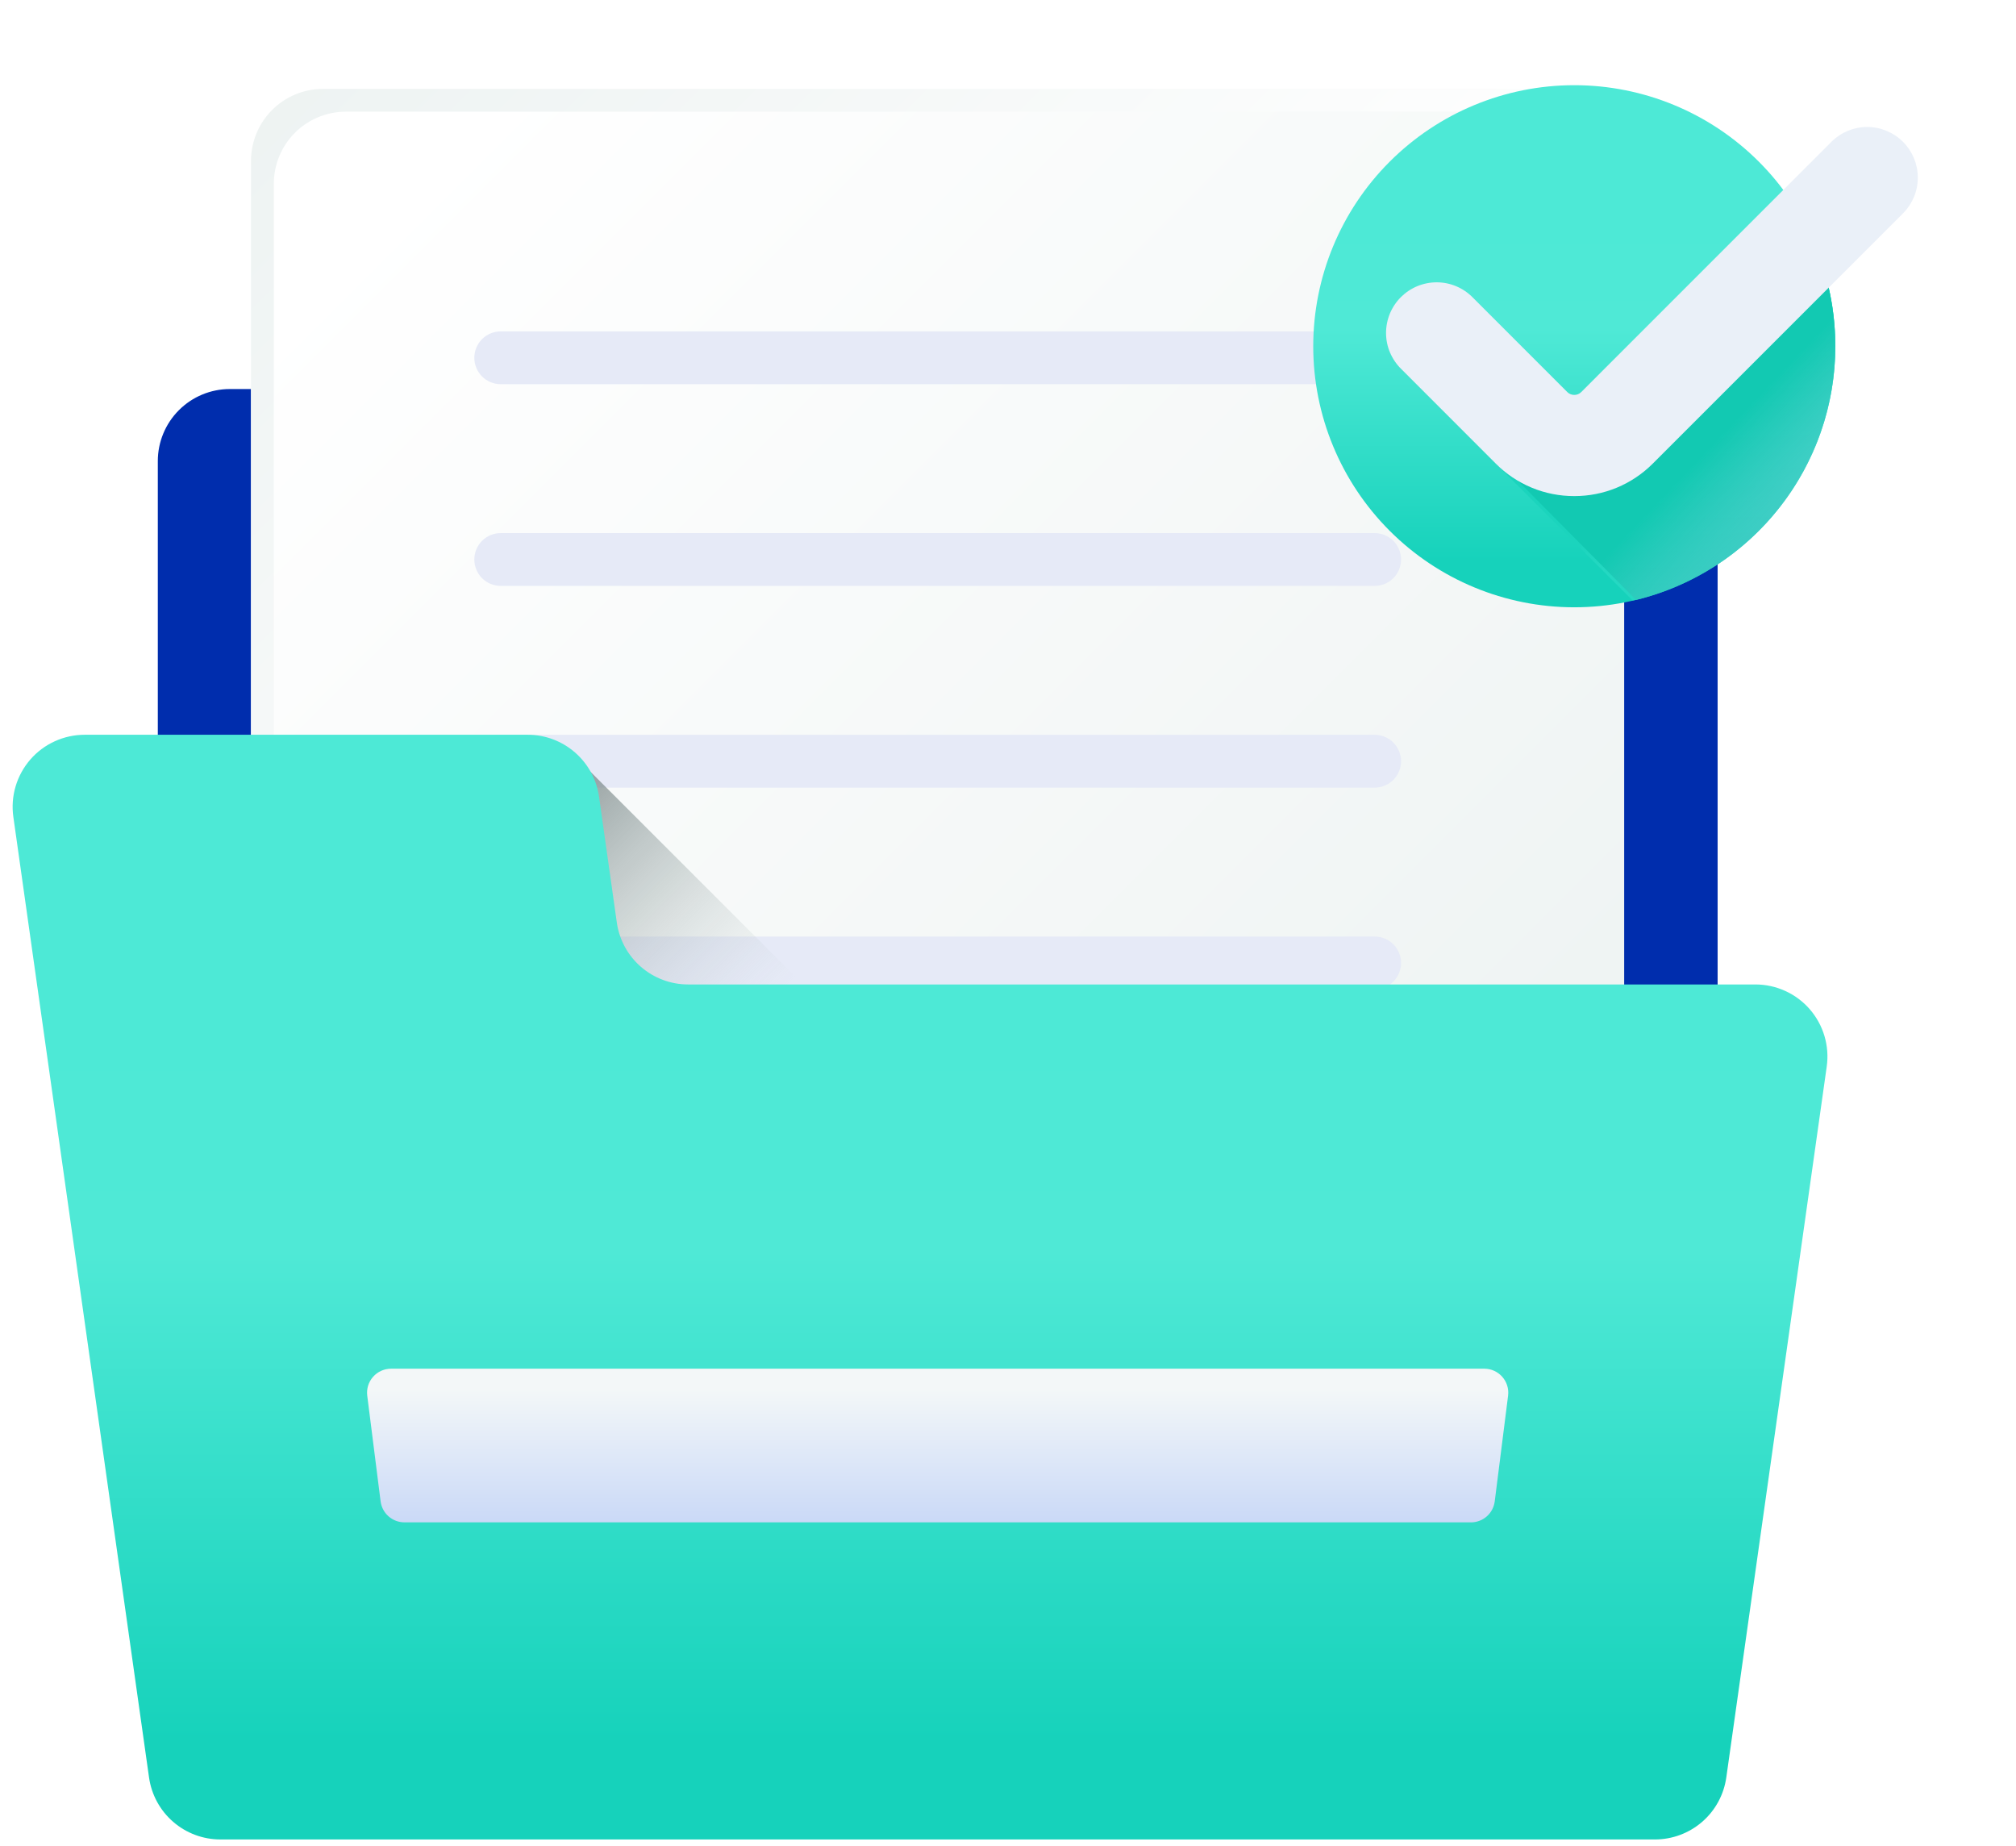 <?xml version="1.0" encoding="UTF-8"?> <svg xmlns="http://www.w3.org/2000/svg" width="71" height="65" viewBox="0 0 71 65" fill="none"> <path d="M57.952 13.7H8.095C7.422 13.7 6.777 13.968 6.301 14.444C5.826 14.919 5.558 15.564 5.558 16.237V61.982C5.558 63.382 6.695 64.518 8.095 64.518H57.953C59.353 64.518 60.489 63.382 60.489 61.982V16.237C60.489 14.837 59.353 13.7 57.952 13.7Z" fill="#002DAD"></path> <path d="M54.67 48.622H11.377C10.704 48.622 10.059 48.355 9.583 47.879C9.107 47.403 8.84 46.758 8.84 46.085V5.667C8.84 4.267 9.976 3.131 11.377 3.131H54.67C56.07 3.131 57.207 4.266 57.207 5.667V46.085C57.207 46.758 56.94 47.403 56.464 47.879C55.988 48.355 55.343 48.622 54.67 48.622V48.622Z" fill="url(#paint0_linear)"></path> <path d="M9.644 46.889V6.47C9.644 6.137 9.709 5.807 9.837 5.499C9.964 5.191 10.151 4.912 10.386 4.676C10.622 4.44 10.902 4.254 11.209 4.126C11.517 3.999 11.847 3.933 12.18 3.933H55.473C55.968 3.933 56.428 4.077 56.818 4.322C56.591 3.957 56.274 3.656 55.898 3.448C55.523 3.239 55.1 3.13 54.67 3.13H11.377C10.704 3.13 10.059 3.397 9.583 3.873C9.107 4.349 8.84 4.994 8.84 5.667V46.085C8.84 46.992 9.317 47.785 10.032 48.233C9.779 47.831 9.644 47.364 9.644 46.889V46.889Z" fill="url(#paint1_linear)"></path> <path d="M48.413 11.67H17.635C17.388 11.67 17.152 11.768 16.977 11.942C16.803 12.117 16.705 12.353 16.705 12.6C16.705 12.847 16.803 13.083 16.977 13.258C17.152 13.432 17.388 13.53 17.635 13.53H48.413C48.66 13.53 48.896 13.432 49.071 13.258C49.245 13.083 49.343 12.847 49.343 12.6C49.343 12.353 49.245 12.117 49.071 11.942C48.896 11.768 48.66 11.67 48.413 11.67Z" fill="#E6EAF7"></path> <path d="M48.413 18.773H17.635C17.388 18.773 17.152 18.871 16.977 19.045C16.803 19.22 16.705 19.456 16.705 19.703C16.705 19.95 16.803 20.186 16.977 20.361C17.152 20.535 17.388 20.633 17.635 20.633H48.413C48.66 20.633 48.896 20.535 49.071 20.361C49.245 20.186 49.343 19.95 49.343 19.703C49.343 19.456 49.245 19.22 49.071 19.045C48.896 18.871 48.66 18.773 48.413 18.773Z" fill="#E6EAF7"></path> <path d="M48.413 25.877H17.635C17.388 25.877 17.152 25.975 16.977 26.149C16.803 26.324 16.705 26.56 16.705 26.807C16.705 27.054 16.803 27.29 16.977 27.465C17.152 27.639 17.388 27.737 17.635 27.737H48.413C48.66 27.737 48.896 27.639 49.071 27.465C49.245 27.29 49.343 27.054 49.343 26.807C49.343 26.56 49.245 26.324 49.071 26.149C48.896 25.975 48.66 25.877 48.413 25.877Z" fill="#E6EAF7"></path> <path d="M48.413 32.98H17.635C17.388 32.98 17.152 33.078 16.977 33.252C16.803 33.427 16.705 33.663 16.705 33.91C16.705 34.157 16.803 34.393 16.977 34.568C17.152 34.742 17.388 34.84 17.635 34.84H48.413C48.66 34.84 48.896 34.742 49.071 34.568C49.245 34.393 49.343 34.157 49.343 33.91C49.343 33.663 49.245 33.427 49.071 33.252C48.896 33.078 48.66 32.98 48.413 32.98Z" fill="#E6EAF7"></path> <path d="M20.594 26.976L28.796 35.178H20.594V26.976Z" fill="url(#paint2_linear)"></path> <path d="M60.489 35.854V16.983L57.207 13.7V35.854H60.489V35.854Z" fill="#002DAD"></path> <path d="M64.334 37.561L60.797 62.596C60.711 63.201 60.41 63.755 59.949 64.155C59.487 64.556 58.897 64.777 58.286 64.777H7.76C7.149 64.777 6.559 64.556 6.097 64.155C5.636 63.755 5.335 63.201 5.249 62.596L0.47 28.767C0.419 28.407 0.446 28.041 0.549 27.693C0.652 27.345 0.829 27.023 1.067 26.748C1.305 26.474 1.599 26.254 1.93 26.104C2.26 25.953 2.619 25.875 2.982 25.875H18.585C19.849 25.875 20.92 26.805 21.097 28.057L21.723 32.487C21.809 33.092 22.11 33.646 22.572 34.047C23.033 34.447 23.624 34.668 24.235 34.668H61.822C62.185 34.668 62.544 34.746 62.874 34.897C63.205 35.047 63.499 35.267 63.737 35.541C63.975 35.816 64.152 36.138 64.255 36.486C64.358 36.834 64.385 37.2 64.334 37.56V37.561Z" fill="url(#paint3_linear)"></path> <path d="M51.804 53.61H14.244C14.038 53.61 13.839 53.535 13.684 53.399C13.53 53.263 13.43 53.075 13.404 52.871L12.934 49.151C12.919 49.032 12.929 48.911 12.964 48.796C13 48.681 13.059 48.575 13.139 48.485C13.218 48.395 13.316 48.323 13.425 48.274C13.535 48.224 13.654 48.199 13.774 48.199H52.274C52.783 48.199 53.176 48.646 53.112 49.151L52.642 52.871C52.616 53.075 52.517 53.263 52.363 53.399C52.208 53.536 52.01 53.611 51.804 53.611V53.61Z" fill="url(#paint4_linear)"></path> <g filter="url(#filter0_d)"> <path d="M55.443 19.386C57.881 19.386 60.219 18.418 61.943 16.693C63.667 14.969 64.636 12.631 64.636 10.193C64.636 7.755 63.667 5.417 61.943 3.693C60.219 1.969 57.881 1 55.443 1C53.005 1 50.667 1.969 48.943 3.693C47.218 5.417 46.25 7.755 46.25 10.193C46.25 12.631 47.218 14.969 48.943 16.693C50.667 18.418 53.005 19.386 55.443 19.386V19.386Z" fill="url(#paint5_linear)"></path> <path d="M62.867 4.771L55.833 11.805C55.748 11.889 55.509 12.05 55.443 12.05C55.397 12.05 55.352 12.041 55.309 12.024C55.267 12.006 55.228 11.98 55.196 11.947L51.869 8.62C51.173 7.924 50.116 7.924 49.42 8.62C48.725 9.316 48.653 10.301 49.349 10.997L57.506 19.154C61.59 18.217 64.636 14.561 64.636 10.194C64.639 8.244 64.019 6.344 62.866 4.771H62.867Z" fill="url(#paint6_linear)"></path> <path fill-rule="evenodd" clip-rule="evenodd" d="M63.606 5.96L57.092 12.528C56.992 12.628 56.874 12.708 56.743 12.763C56.612 12.817 56.472 12.845 56.331 12.845C56.189 12.845 56.049 12.817 55.918 12.763C55.787 12.708 55.669 12.628 55.569 12.528L52.159 9.088C52.012 8.939 51.837 8.821 51.644 8.74C51.451 8.659 51.244 8.618 51.035 8.618C50.826 8.618 50.619 8.659 50.426 8.74C50.233 8.821 50.058 8.939 49.911 9.088C49.291 9.714 49.291 10.728 49.911 11.354L57.619 19.127C59.62 18.639 61.4 17.493 62.672 15.873C63.944 14.253 64.636 12.253 64.636 10.193C64.638 8.72 64.285 7.268 63.606 5.96V5.96Z" fill="url(#paint7_linear)"></path> <path d="M55.443 15.47C54.929 15.471 54.42 15.371 53.945 15.174C53.47 14.977 53.038 14.688 52.676 14.324L49.349 10.997C49.181 10.832 49.047 10.636 48.955 10.419C48.863 10.202 48.815 9.969 48.814 9.733C48.813 9.498 48.859 9.264 48.948 9.046C49.038 8.829 49.17 8.631 49.336 8.464C49.503 8.298 49.701 8.166 49.918 8.076C50.136 7.987 50.37 7.941 50.605 7.942C50.841 7.943 51.074 7.991 51.291 8.083C51.508 8.175 51.704 8.309 51.869 8.477L55.196 11.805C55.228 11.838 55.267 11.864 55.309 11.881C55.352 11.899 55.397 11.907 55.443 11.907C55.489 11.907 55.534 11.899 55.577 11.881C55.619 11.864 55.658 11.838 55.69 11.805L64.513 2.981C64.848 2.652 65.3 2.469 65.769 2.472C66.239 2.474 66.688 2.662 67.02 2.994C67.352 3.326 67.54 3.775 67.542 4.245C67.545 4.714 67.362 5.166 67.033 5.501L58.21 14.324C57.847 14.688 57.416 14.977 56.941 15.174C56.466 15.371 55.957 15.471 55.443 15.47V15.47Z" fill="#EAF0F8"></path> </g> <defs> <filter id="filter0_d" x="43.25" y="0" width="27.292" height="24.386" filterUnits="userSpaceOnUse" color-interpolation-filters="sRGB"> <feFlood flood-opacity="0" result="BackgroundImageFix"></feFlood> <feColorMatrix in="SourceAlpha" type="matrix" values="0 0 0 0 0 0 0 0 0 0 0 0 0 0 0 0 0 0 127 0"></feColorMatrix> <feOffset dy="2"></feOffset> <feGaussianBlur stdDeviation="1.5"></feGaussianBlur> <feColorMatrix type="matrix" values="0 0 0 0 0 0 0 0 0 0 0 0 0 0 0 0 0 0 0.12 0"></feColorMatrix> <feBlend mode="normal" in2="BackgroundImageFix" result="effect1_dropShadow"></feBlend> <feBlend mode="normal" in="SourceGraphic" in2="effect1_dropShadow" result="shape"></feBlend> </filter> <linearGradient id="paint0_linear" x1="13.816" y1="6.666" x2="64.232" y2="57.082" gradientUnits="userSpaceOnUse"> <stop stop-color="white"></stop> <stop offset="1" stop-color="#E8EFEE"></stop> </linearGradient> <linearGradient id="paint1_linear" x1="34.511" y1="27.361" x2="2.431" y2="-4.719" gradientUnits="userSpaceOnUse"> <stop stop-color="white"></stop> <stop offset="1" stop-color="#E8EFEE"></stop> </linearGradient> <linearGradient id="paint2_linear" x1="26.013" y1="36.493" x2="16.099" y2="26.58" gradientUnits="userSpaceOnUse"> <stop stop-color="#C2CECE" stop-opacity="0"></stop> <stop offset="0.179" stop-color="#AFBCBC" stop-opacity="0.179"></stop> <stop offset="1" stop-color="#5B6A6A"></stop> </linearGradient> <linearGradient id="paint3_linear" x1="32.402" y1="35.62" x2="32.402" y2="67.045" gradientUnits="userSpaceOnUse"> <stop stop-color="#4DE9D6"></stop> <stop offset="0.268" stop-color="#4FE9D6"></stop> <stop offset="0.821" stop-color="#16D2BB"></stop> <stop offset="1" stop-color="#16D2BB"></stop> </linearGradient> <linearGradient id="paint4_linear" x1="32.935" y1="55.327" x2="32.935" y2="48.936" gradientUnits="userSpaceOnUse"> <stop stop-color="#BBCEF7"></stop> <stop offset="1" stop-color="#F3F7F8"></stop> </linearGradient> <linearGradient id="paint5_linear" x1="55.443" y1="5.606" x2="55.443" y2="20.458" gradientUnits="userSpaceOnUse"> <stop stop-color="#4DE9D6"></stop> <stop offset="0.268" stop-color="#4FE9D6"></stop> <stop offset="0.821" stop-color="#16D2BB"></stop> <stop offset="1" stop-color="#16D2BB"></stop> </linearGradient> <linearGradient id="paint6_linear" x1="63.799" y1="15.575" x2="60.504" y2="12.28" gradientUnits="userSpaceOnUse"> <stop stop-color="#4DE9D6" stop-opacity="0"></stop> <stop offset="1" stop-color="#1BD4BD"></stop> </linearGradient> <linearGradient id="paint7_linear" x1="69.25" y1="19.49" x2="61.635" y2="12.249" gradientUnits="userSpaceOnUse"> <stop stop-color="#C0C9EF" stop-opacity="0"></stop> <stop offset="1" stop-color="#12C9B2"></stop> </linearGradient> </defs> </svg> 